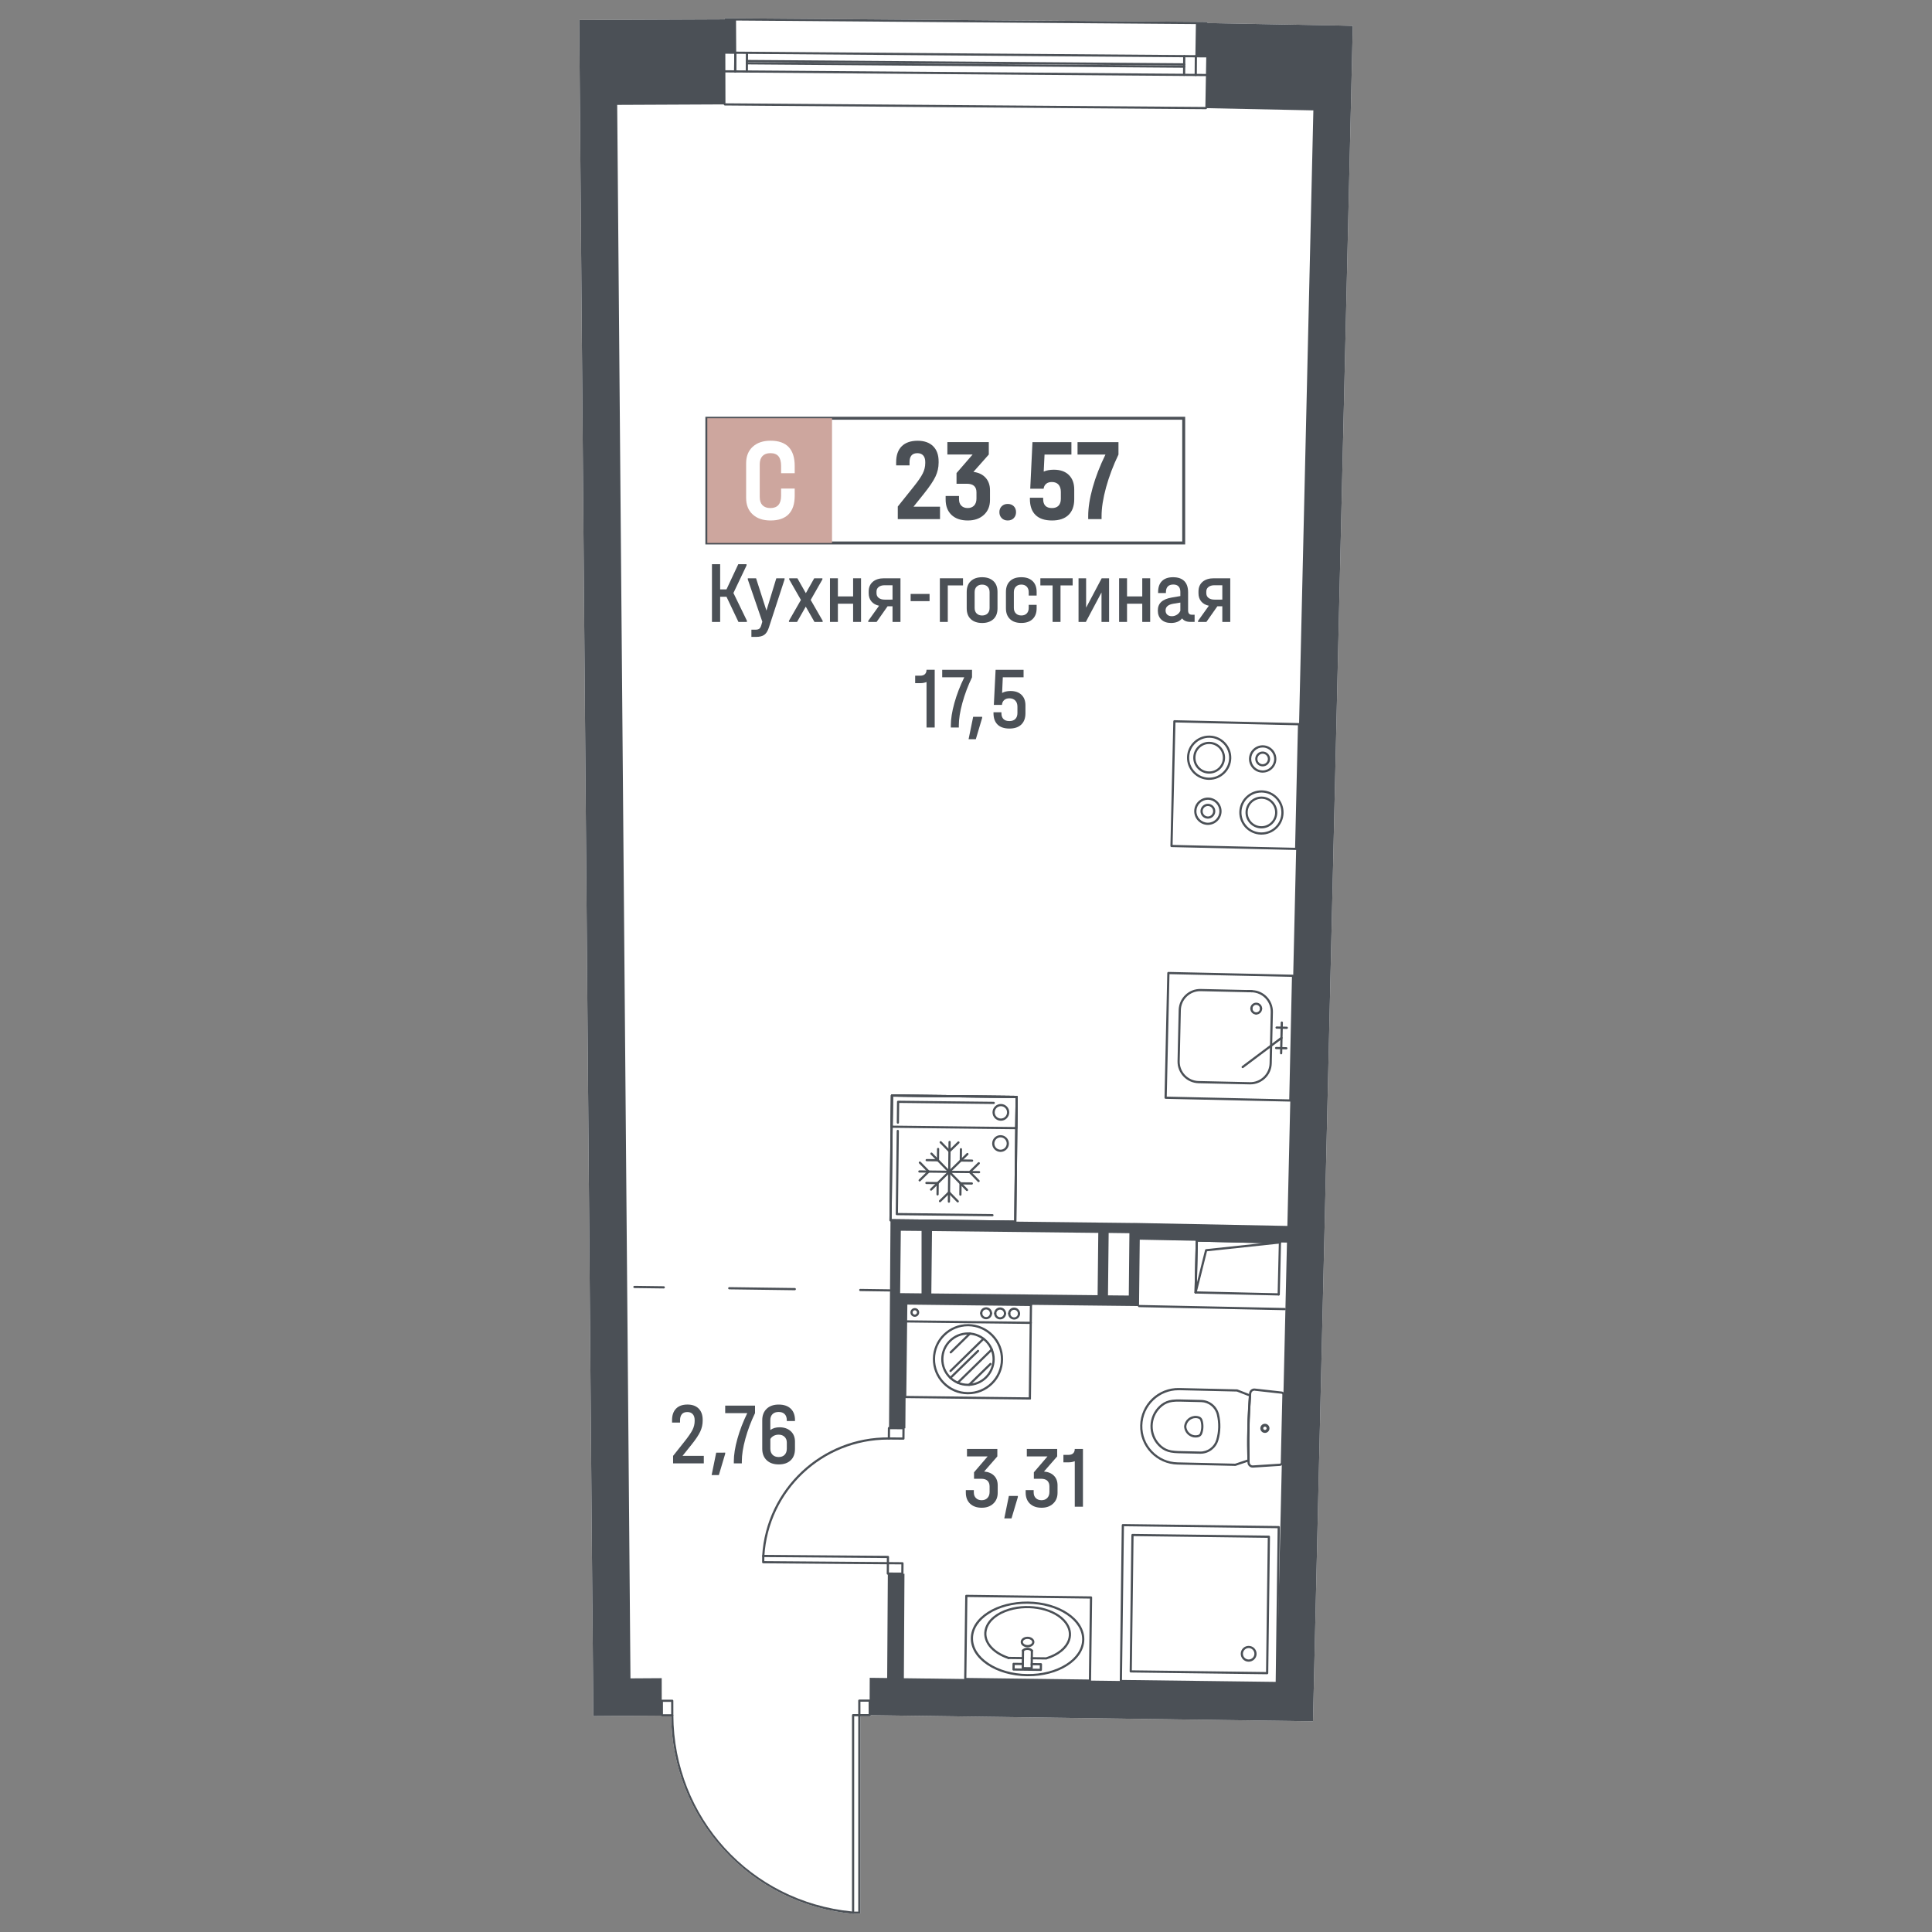 <?xml version="1.0" encoding="utf-8"?>
<!-- Generator: Adobe Illustrator 28.0.0, SVG Export Plug-In . SVG Version: 6.00 Build 0)  -->
<svg version="1.1" id="Балкон" xmlns="http://www.w3.org/2000/svg" xmlns:xlink="http://www.w3.org/1999/xlink" x="0px"
	 y="0px" width="1000px" height="1000px" viewBox="0 0 1000 1000" style="enable-background:new 0 0 1000 1000;"
	 xml:space="preserve">
<rect x="0" y="0" width="1000" height="1000" fill="#808080" stroke="none"/>
<style type="text/css">
	.st0{fill:#FFFFFF;}
	.st1{fill:#4B5056;}
	.st2{fill:#CDA69E;}
	.st3{fill:none;stroke:#4B5056;stroke-width:1.288;stroke-linecap:round;stroke-linejoin:round;stroke-miterlimit:10;}
	.st4{fill:none;}
</style>
<g>
	<path class="st0" d="M625.07,11.94l68.43,1.28l6.7,0.17l-20.6,877.54l-228.86-3.15c0,0.15-0.06,0.28-0.17,0.39
		c-0.11,0.11-0.25,0.17-0.4,0.17h-4.81V990c0,0.31-0.26,0.57-0.57,0.57h-3.23c-0.04,0-0.08,0-0.11-0.01
		c-25.69-2.36-49.43-14.12-66.86-33.15c-17.32-18.89-26.96-43.37-27.19-68.99h-4.82c-0.26,0-0.49-0.18-0.55-0.43l-34.92,0.25
		l-0.48-58.1h-0.03l-6.8-819.8l75.18-0.31v-0.01c0-0.31,0.26-0.57,0.57-0.57l248.95,1.91C624.82,11.37,625.07,11.62,625.07,11.94z"
		/>
	<g>
		<path class="st1" d="M460.46,668.48C460.46,668.48,460.46,668.48,460.46,668.48l-15.19-0.21c-0.31,0-0.57-0.26-0.56-0.58
			s0.24-0.56,0.58-0.56l15.18,0.21c0.31,0,0.57,0.26,0.56,0.58C461.03,668.23,460.78,668.48,460.46,668.48z"/>
		<path class="st1" d="M411.38,667.82C411.37,667.82,411.37,667.82,411.38,667.82l-33.92-0.46c-0.31,0-0.57-0.26-0.56-0.58
			s0.25-0.59,0.58-0.56l33.91,0.46c0.31,0,0.57,0.26,0.56,0.58C411.94,667.57,411.69,667.82,411.38,667.82z"/>
		<path class="st1" d="M343.56,666.9C343.56,666.9,343.55,666.9,343.56,666.9l-15.19-0.2c-0.31,0-0.57-0.26-0.56-0.58
			c0-0.31,0.26-0.56,0.57-0.56c0,0,0,0,0.01,0l15.18,0.2c0.31,0,0.57,0.26,0.56,0.58C344.12,666.65,343.87,666.9,343.56,666.9z"/>
	</g>
	<path class="st1" d="M661.86,670.54c0,0-0.01,0-0.01,0l-43.02-1c-0.31-0.01-0.56-0.27-0.56-0.58c0.01-0.31,0.26-0.56,0.57-0.56
		c0,0,0.01,0,0.01,0l43.02,1c0.31,0.01,0.56,0.27,0.56,0.58C662.42,670.29,662.17,670.54,661.86,670.54z"/>
	<path class="st1" d="M618.84,669.53c0,0-0.01,0-0.01,0c-0.31-0.01-0.56-0.27-0.56-0.58l0.63-26.89c0.01-0.31,0.26-0.56,0.57-0.56
		c0,0,0.01,0,0.01,0c0.31,0.01,0.56,0.27,0.56,0.58l-0.63,26.89C619.4,669.29,619.15,669.53,618.84,669.53z"/>
	<path class="st1" d="M662.49,643.65c0,0-0.01,0-0.01,0l-43.02-1c-0.31-0.01-0.56-0.27-0.56-0.58c0.01-0.31,0.26-0.56,0.57-0.56
		c0,0,0.01,0,0.01,0l43.02,1c0.31,0.01,0.56,0.27,0.56,0.58C663.05,643.4,662.8,643.65,662.49,643.65z"/>
	<path class="st1" d="M661.86,670.54c0,0-0.01,0-0.01,0c-0.31-0.01-0.56-0.27-0.56-0.58l0.63-26.89c0.01-0.31,0.26-0.56,0.57-0.56
		c0,0,0.01,0,0.01,0c0.31,0.01,0.56,0.27,0.56,0.58l-0.63,26.89C662.42,670.29,662.17,670.54,661.86,670.54z"/>
	<path class="st1" d="M618.84,669.53c-0.03,0-0.05,0-0.08,0c-0.29-0.04-0.5-0.29-0.49-0.58l0.63-26.89
		c0.01-0.31,0.26-0.56,0.57-0.56c0,0,0.01,0,0.01,0l43.02,1c0.3,0.01,0.54,0.25,0.55,0.55c0.01,0.3-0.21,0.56-0.51,0.59l-37.8,4.02
		l-5.36,21.44C619.33,669.36,619.1,669.53,618.84,669.53z M620.02,642.66l-0.49,21.2l4.21-16.87c0.06-0.23,0.25-0.4,0.49-0.43
		l29.44-3.13L620.02,642.66z"/>
	<path class="st1" d="M664.98,678.15c0,0-0.01,0-0.01,0l-75.41-1.57c-0.31-0.01-0.56-0.27-0.56-0.58s0.24-0.55,0.58-0.56l75.41,1.57
		c0.31,0.01,0.56,0.27,0.56,0.58C665.54,677.9,665.29,678.15,664.98,678.15z"/>
	<path class="st1" d="M625.07,11.94c0,0.31-0.26,0.56-0.57,0.56l-5.51-0.04l-238.02-1.83l-5.42-0.04c-0.32,0-0.56-0.25-0.57-0.56
		v-0.01c0-0.31,0.26-0.57,0.57-0.57l248.95,1.91C624.82,11.37,625.07,11.62,625.07,11.94z"/>
	<path class="st1" d="M624.29,39.4C624.29,39.4,624.29,39.4,624.29,39.4l-248.95-1.91c-0.31,0-0.57-0.26-0.57-0.57
		c0-0.31,0.26-0.56,0.57-0.56c0,0,0,0,0,0l248.95,1.91c0.31,0,0.57,0.26,0.57,0.57C624.86,39.15,624.61,39.4,624.29,39.4z"/>
	<path class="st1" d="M380.53,37.53C380.53,37.53,380.53,37.53,380.53,37.53c-0.32,0-0.57-0.26-0.57-0.57l0.08-9.68
		c0-0.31,0.26-0.56,0.57-0.56c0,0,0,0,0,0c0.31,0,0.57,0.26,0.56,0.57l-0.08,9.68C381.1,37.28,380.84,37.53,380.53,37.53z"/>
	<path class="st1" d="M618.91,39.36C618.91,39.36,618.91,39.36,618.91,39.36c-0.32,0-0.57-0.26-0.57-0.57l0.07-9.68
		c0-0.31,0.26-0.56,0.57-0.56c0,0,0,0,0,0c0.31,0,0.57,0.26,0.57,0.57l-0.07,9.68C619.48,39.1,619.23,39.36,618.91,39.36z"/>
	<path class="st1" d="M624.37,29.72C624.37,29.72,624.36,29.72,624.37,29.72l-248.95-1.91c-0.31,0-0.57-0.26-0.57-0.57
		c0-0.31,0.26-0.56,0.57-0.56c0,0,0,0,0,0l248.95,1.91c0.31,0,0.57,0.26,0.57,0.57C624.93,29.46,624.68,29.72,624.37,29.72z"/>
	<path class="st1" d="M612.92,35.07C612.92,35.07,612.92,35.07,612.92,35.07l-226.34-1.74c-0.31,0-0.57-0.26-0.57-0.57
		c0-0.31,0.26-0.56,0.57-0.56c0,0,0,0,0,0l226.33,1.74c0.31,0,0.57,0.26,0.57,0.57C613.49,34.82,613.23,35.07,612.92,35.07z"/>
	<path class="st1" d="M612.89,39.31C612.89,39.31,612.89,39.31,612.89,39.31c-0.32,0-0.57-0.26-0.57-0.57l0.08-9.68
		c0-0.31,0.26-0.56,0.57-0.56c0,0,0,0,0,0c0.31,0,0.57,0.26,0.56,0.57l-0.08,9.68C613.46,39.06,613.2,39.31,612.89,39.31z"/>
	<path class="st1" d="M380.53,37.53C380.53,37.53,380.53,37.53,380.53,37.53c-0.32,0-0.57-0.26-0.57-0.57l0.08-9.68
		c0-0.31,0.26-0.56,0.57-0.56c0,0,0,0,0,0c0.31,0,0.57,0.26,0.56,0.57l-0.08,9.68C381.1,37.28,380.84,37.53,380.53,37.53z"/>
	<path class="st1" d="M386.56,37.57C386.55,37.57,386.55,37.57,386.56,37.57c-0.32,0-0.57-0.26-0.57-0.57l0.07-9.68
		c0-0.31,0.26-0.56,0.57-0.56c0,0,0,0,0,0c0.31,0,0.57,0.26,0.57,0.57l-0.07,9.68C387.12,37.32,386.87,37.57,386.56,37.57z"/>
	<path class="st1" d="M624.16,56.51C624.16,56.51,624.16,56.51,624.16,56.51L375.21,54.6c-0.31,0-0.57-0.26-0.57-0.57
		c0-0.31,0.26-0.56,0.57-0.56c0,0,0,0,0,0l248.95,1.91c0.31,0,0.57,0.26,0.57,0.57C624.73,56.26,624.47,56.51,624.16,56.51z"/>
	<path class="st1" d="M612.93,33.88C612.93,33.88,612.93,33.88,612.93,33.88l-226.34-1.74c-0.31,0-0.57-0.26-0.57-0.57
		c0-0.31,0.26-0.56,0.57-0.56c0,0,0,0,0,0l226.33,1.74c0.31,0,0.57,0.26,0.57,0.57C613.5,33.63,613.24,33.88,612.93,33.88z"/>
	<path class="st1" d="M467.52,808.76c-0.11-0.11-0.25-0.17-0.4-0.17l-6.97-0.06h-0.57c-0.31,0-0.57,0.25-0.57,0.57v0.57l-0.04,4.8
		c0,0.32,0.25,0.58,0.56,0.58h0.01l7.52,0.06c0.01,0,0.01,0,0.01,0c0.15,0,0.29-0.06,0.4-0.17c0.1-0.09,0.16-0.22,0.17-0.36v-0.04
		l0.04-5.38C467.68,809.01,467.62,808.87,467.52,808.76z M466.54,809.72l-0.04,4.24l-6.39-0.04l0.03-4.25L466.54,809.72z"/>
	<path class="st1" d="M468.06,738.83c-0.1-0.11-0.25-0.17-0.4-0.17l-7.5-0.06h-0.03c-0.14-0.03-0.29,0.06-0.4,0.17
		c-0.11,0.1-0.17,0.25-0.17,0.4l-0.04,4.81v0.57c-0.01,0.15,0.05,0.29,0.16,0.4c0.11,0.11,0.24,0.17,0.39,0.17c0.01,0,0.01,0,0.01,0
		l7.53,0.06c0,0,0,0,0.01,0c0.31,0,0.56-0.25,0.56-0.57l0.05-5.32v-0.05C468.23,739.08,468.17,738.94,468.06,738.83z M467.05,744.04
		l-6.39-0.05l0.03-4.24l6.39,0.04L467.05,744.04z"/>
	<path class="st1" d="M395.07,805.94c-0.01,0-0.02,0-0.04,0c-0.31-0.02-0.55-0.29-0.53-0.6c2.07-34.64,30.9-61.62,65.58-61.35
		c0.31,0,0.57,0.26,0.57,0.57c0,0.31-0.26,0.57-0.57,0.57c0,0,0,0,0,0c-0.15,0-0.3,0-0.45,0c-33.9,0-61.96,26.39-63.99,60.28
		C395.62,805.7,395.37,805.94,395.07,805.94z"/>
	<path class="st1" d="M460.01,805.47c-0.11-0.1-0.25-0.17-0.4-0.17l-63.94-0.5h-0.6c-0.16-0.01-0.3,0.06-0.4,0.16
		c-0.08,0.08-0.14,0.18-0.16,0.29c-0.01,0.04-0.01,0.07-0.01,0.11v0.01l-0.03,3.22c0,0.31,0.25,0.57,0.57,0.57l63.97,0.51h0.56
		c0.01,0,0.01,0,0.01,0c0.31,0,0.57-0.25,0.57-0.56v-0.58l0.02-2.65C460.17,805.73,460.12,805.58,460.01,805.47z M395.61,808.03
		l0.02-2.09l63.4,0.5l-0.02,2.09L395.61,808.03z"/>
	<path class="st1" d="M450.73,880.24c0-0.16-0.06-0.3-0.17-0.41c-0.1-0.1-0.25-0.16-0.4-0.16h-5.38c-0.31,0-0.57,0.26-0.57,0.57
		l0.01,6.96v0.57c0,0.31,0.25,0.57,0.57,0.57h5.38c0.15,0,0.29-0.06,0.4-0.17c0.11-0.11,0.17-0.24,0.17-0.39v-0.01L450.73,880.24z
		 M445.36,887.2l-0.01-6.39h4.24l0.01,6.39H445.36z"/>
	<path class="st1" d="M348.52,880.32c0-0.15-0.06-0.3-0.16-0.41c-0.11-0.1-0.26-0.16-0.41-0.16h-5.38c-0.02,0-0.04,0-0.06,0.01
		c-0.28,0.03-0.5,0.27-0.5,0.56v7.53c0,0.05,0.01,0.09,0.02,0.14c0.06,0.25,0.29,0.43,0.55,0.43h5.38c0.15,0,0.3-0.06,0.4-0.17
		c0.11-0.11,0.17-0.25,0.17-0.4L348.52,880.32z M343.14,880.89h4.24l0.01,6.39h-4.24L343.14,880.89z"/>
	<path class="st1" d="M442.13,990.05c-0.03,0.3-0.28,0.52-0.57,0.52c-0.04,0-0.08,0-0.11-0.01c-25.69-2.36-49.43-14.12-66.86-33.15
		c-17.32-18.89-26.96-43.37-27.19-68.99c-0.01-0.19-0.01-0.37-0.01-0.56c0-0.32,0.25-0.57,0.57-0.57c0.31,0,0.57,0.25,0.57,0.56
		c0.2,52.88,39.9,96.42,92.46,101.52c0.21,0.02,0.41,0.04,0.62,0.06C441.93,989.46,442.16,989.74,442.13,990.05z"/>
	<path class="st1" d="M445.19,887.37c-0.11-0.11-0.25-0.17-0.4-0.17h-3.23c-0.31,0-0.57,0.26-0.57,0.57V990
		c0,0.15,0.06,0.3,0.17,0.4c0.08,0.08,0.18,0.14,0.29,0.16c0.03,0.01,0.07,0.01,0.11,0.01h3.23c0.31,0,0.57-0.26,0.57-0.57V887.77
		C445.36,887.62,445.3,887.47,445.19,887.37z M444.22,989.43h-2.09V888.34h2.09V989.43z"/>
	<path class="st1" d="M525.49,632.89C525.49,632.89,525.48,632.89,525.49,632.89l-64.56-0.74c-0.31,0-0.57-0.26-0.56-0.58
		l0.74-64.55c0-0.15,0.06-0.29,0.17-0.4c0.11-0.1,0.25-0.16,0.4-0.16c0,0,0,0,0.01,0l64.55,0.74c0.31,0,0.57,0.26,0.56,0.58
		l-0.74,64.55c0,0.15-0.06,0.29-0.17,0.4C525.78,632.84,525.64,632.89,525.49,632.89z M461.51,631.03l63.42,0.72l0.72-63.42
		l-63.42-0.72L461.51,631.03z"/>
	<path class="st1" d="M670.9,439.95c0,0-0.01,0-0.01,0l-64.53-1.5c-0.15,0-0.29-0.07-0.4-0.18c-0.1-0.11-0.16-0.26-0.16-0.41
		l1.5-64.53c0.01-0.31,0.22-0.55,0.58-0.56l64.53,1.5c0.15,0,0.29,0.07,0.4,0.18c0.1,0.11,0.16,0.26,0.16,0.41l-1.5,64.53
		C671.46,439.71,671.2,439.95,670.9,439.95z M606.94,437.33l63.4,1.48l1.48-63.4l-63.4-1.48L606.94,437.33z"/>
	<path class="st1" d="M625.86,403.65c-0.09,0-0.18,0-0.27,0c-3.06-0.07-5.91-1.33-8.02-3.54c-2.11-2.21-3.24-5.12-3.17-8.18l0,0
		c0.15-6.23,5.26-11.19,11.45-11.19c0.09,0,0.18,0,0.27,0c6.32,0.15,11.34,5.41,11.19,11.72
		C637.16,398.69,632.05,403.65,625.86,403.65z M615.53,391.95c-0.06,2.76,0.95,5.37,2.85,7.37s4.47,3.13,7.23,3.19
		c5.67,0.14,10.42-4.39,10.56-10.08c0.13-5.69-4.39-10.43-10.08-10.56C620.44,381.74,615.67,386.26,615.53,391.95L615.53,391.95z"/>
	<path class="st1" d="M625.86,400.42c-0.07,0-0.13,0-0.2,0c-2.2-0.05-4.24-0.96-5.76-2.55c-1.52-1.59-2.33-3.68-2.27-5.88l0,0
		c0.05-2.2,0.96-4.24,2.54-5.76c1.59-1.52,3.64-2.33,5.88-2.27c4.54,0.11,8.14,3.88,8.04,8.42c-0.05,2.2-0.96,4.25-2.55,5.76
		C629.99,399.62,627.98,400.42,625.86,400.42z M625.85,385.1c-1.83,0-3.56,0.69-4.89,1.96c-1.37,1.31-2.15,3.07-2.19,4.97l0,0
		c-0.09,3.91,3.02,7.17,6.93,7.26c1.88,0.05,3.69-0.65,5.06-1.96c1.37-1.31,2.15-3.07,2.19-4.97c0.09-3.91-3.02-7.17-6.93-7.26
		C625.96,385.1,625.9,385.1,625.85,385.1z M618.19,392.01L618.19,392.01L618.19,392.01z"/>
	<path class="st1" d="M652.92,432c-0.09,0-0.18,0-0.27,0c-6.32-0.15-11.34-5.41-11.19-11.72c0.07-3.06,1.33-5.91,3.54-8.02
		c2.21-2.11,5.08-3.24,8.18-3.17c3.06,0.07,5.91,1.33,8.02,3.54s3.24,5.12,3.17,8.18s-1.33,5.91-3.54,8.02
		C658.67,430.88,655.88,432,652.92,432z M652.9,410.22c-2.67,0-5.19,1.01-7.12,2.85c-1.99,1.9-3.13,4.47-3.19,7.23
		c-0.13,5.69,4.39,10.43,10.08,10.56c2.74,0.05,5.37-0.95,7.37-2.85c1.99-1.9,3.13-4.47,3.19-7.23c0.06-2.76-0.95-5.37-2.85-7.37
		s-4.47-3.13-7.23-3.19C653.07,410.22,652.98,410.22,652.9,410.22z"/>
	<path class="st1" d="M652.91,428.77c-0.07,0-0.13,0-0.2,0c-2.2-0.05-4.25-0.96-5.76-2.55c-1.52-1.59-2.33-3.68-2.28-5.88
		c0.11-4.54,3.92-8.13,8.42-8.04c2.2,0.05,4.24,0.96,5.76,2.55c1.52,1.59,2.33,3.68,2.27,5.88c-0.05,2.2-0.96,4.25-2.55,5.76
		C657.05,427.97,655.04,428.77,652.91,428.77z M652.9,413.45c-1.83,0-3.56,0.69-4.89,1.96c-1.37,1.31-2.15,3.07-2.19,4.97
		s0.65,3.69,1.96,5.06c1.31,1.37,3.07,2.15,4.97,2.19c1.88,0.05,3.69-0.65,5.06-1.96c1.37-1.31,2.15-3.07,2.19-4.97
		c0.09-3.91-3.02-7.17-6.93-7.26C653.02,413.45,652.96,413.45,652.9,413.45z"/>
	<path class="st1" d="M653.56,399.91c-0.06,0-0.11,0-0.17,0c-1.89-0.04-3.65-0.82-4.95-2.19s-2-3.16-1.96-5.05
		c0.04-1.89,0.82-3.65,2.19-4.95c1.37-1.3,3.14-1.99,5.05-1.96c3.9,0.09,7,3.34,6.91,7.24
		C660.54,396.85,657.38,399.91,653.56,399.91z M653.55,386.9c-1.53,0-2.98,0.58-4.09,1.64c-1.15,1.09-1.8,2.57-1.83,4.16l0,0
		c-0.04,1.58,0.54,3.09,1.64,4.24s2.57,1.8,4.16,1.84c0.05,0,0.09,0,0.14,0c3.21,0,5.86-2.57,5.93-5.8c0.08-3.27-2.52-6-5.8-6.07
		C653.64,386.9,653.6,386.9,653.55,386.9z M647.05,392.69L647.05,392.69L647.05,392.69z"/>
	<path class="st1" d="M653.56,396.68c-0.03,0-0.06,0-0.09,0c-2.12-0.05-3.8-1.81-3.76-3.94l0.57,0.01l-0.57-0.01
		c0.02-1.03,0.45-1.98,1.19-2.69c0.74-0.71,1.67-1.09,2.75-1.06c1.03,0.02,1.98,0.45,2.69,1.19c0.71,0.74,1.09,1.72,1.06,2.75
		c-0.02,1.03-0.45,1.98-1.19,2.69C655.49,396.31,654.55,396.68,653.56,396.68z M653.55,390.13c-0.7,0-1.36,0.26-1.87,0.75
		c-0.52,0.5-0.82,1.17-0.84,1.9c-0.04,1.49,1.15,2.74,2.64,2.77c0.71,0.01,1.41-0.25,1.93-0.75c0.52-0.5,0.82-1.17,0.84-1.9
		c0.02-0.72-0.25-1.41-0.75-1.93c-0.5-0.52-1.17-0.82-1.9-0.84C653.59,390.13,653.57,390.13,653.55,390.13z"/>
	<path class="st1" d="M625.21,426.97c-0.06,0-0.11,0-0.17,0c-3.9-0.09-7-3.34-6.91-7.24l0,0c0.09-3.9,3.31-6.98,7.24-6.91
		c1.89,0.04,3.65,0.82,4.95,2.19c1.3,1.37,2,3.16,1.96,5.05C632.19,423.9,629.03,426.97,625.21,426.97z M619.27,419.76
		L619.27,419.76c-0.08,3.27,2.52,6,5.8,6.07c0.05,0,0.09,0,0.14,0c3.21,0,5.86-2.57,5.93-5.8c0.04-1.58-0.54-3.09-1.64-4.24
		c-1.09-1.15-2.57-1.8-4.16-1.84c-0.05,0-0.09,0-0.14,0C622,413.96,619.35,416.53,619.27,419.76z"/>
	<path class="st1" d="M625.21,423.74c-0.03,0-0.06,0-0.09,0c-2.12-0.05-3.8-1.81-3.76-3.94c0,0,0,0,0,0
		c0.05-2.09,1.77-3.76,3.84-3.76c0.03,0,0.06,0,0.09,0c1.03,0.02,1.98,0.45,2.69,1.19c0.71,0.74,1.09,1.72,1.06,2.75
		c-0.02,1.03-0.45,1.98-1.19,2.69C627.14,423.36,626.2,423.74,625.21,423.74z M622.5,419.83c-0.03,1.49,1.15,2.73,2.64,2.77
		c0.72,0.03,1.41-0.25,1.93-0.75c0.52-0.5,0.82-1.17,0.84-1.9s-0.25-1.41-0.75-1.93c-0.5-0.52-1.17-0.82-1.9-0.84
		c-0.02,0-0.04,0-0.06,0C623.74,417.19,622.53,418.36,622.5,419.83L622.5,419.83z"/>
	<path class="st1" d="M650.17,525.12c0,0-0.01,0-0.01,0c-0.82-0.02-1.58-0.35-2.15-0.95s-0.87-1.37-0.85-2.19
		c0.01-0.31,0.26-0.56,0.57-0.56c0,0,0.01,0,0.01,0c0.31,0.01,0.56,0.27,0.56,0.58c-0.01,0.52,0.18,1.01,0.54,1.38
		s0.84,0.59,1.36,0.6c0.31,0.01,0.56,0.27,0.56,0.58C650.73,524.87,650.47,525.12,650.17,525.12z"/>
	<path class="st1" d="M652.72,522.67c0,0-0.01,0-0.01,0c-0.31-0.01-0.56-0.27-0.56-0.58c0.02-1.07-0.83-1.95-1.89-1.98
		c-0.01,0-0.03,0-0.04,0c-1.05,0-1.91,0.84-1.93,1.89c-0.01,0.31-0.3,0.55-0.58,0.56c-0.31-0.01-0.56-0.27-0.56-0.58
		c0.04-1.67,1.41-3.01,3.07-3.01c0.02,0,0.04,0,0.07,0c1.69,0.04,3.04,1.45,3,3.14C653.29,522.43,653.03,522.67,652.72,522.67z"/>
	<path class="st1" d="M650.22,525.12c-0.02,0-0.04,0-0.07,0c-0.31-0.01-0.56-0.27-0.56-0.58c0.01-0.31,0.26-0.56,0.57-0.56
		c0.02,0,0.04,0,0.06,0c1.05,0,1.91-0.84,1.93-1.89c0.01-0.31,0.28-0.55,0.58-0.56c0.31,0.01,0.56,0.27,0.56,0.58
		C653.26,523.79,651.88,525.12,650.22,525.12z"/>
	<path class="st1" d="M647.93,513.62c0,0-0.01,0-0.01,0l-2.14-0.05c-0.31-0.01-0.56-0.27-0.56-0.58c0.01-0.31,0.26-0.56,0.57-0.56
		c0,0,0.01,0,0.01,0l2.14,0.05c0.31,0.01,0.56,0.27,0.56,0.58C648.49,513.37,648.24,513.62,647.93,513.62z"/>
	<path class="st1" d="M647.12,561.27c-0.08,0-0.17,0-0.25,0l-26.47-0.59c-6.15-0.14-11.05-5.25-10.91-11.41l0.59-26.47
		c0.07-2.98,1.29-5.76,3.44-7.82c2.15-2.06,4.98-3.16,7.96-3.09l26.47,0.59c6.15,0.14,11.05,5.25,10.91,11.41l-0.59,26.47
		c-0.07,2.98-1.29,5.76-3.44,7.82C652.73,560.17,650,561.27,647.12,561.27z M621.22,513.03c-2.59,0-5.04,0.98-6.92,2.78
		c-1.93,1.85-3.03,4.34-3.09,7.02l0,0l-0.59,26.47c-0.12,5.53,4.27,10.12,9.8,10.24l26.47,0.59c2.67,0.06,5.21-0.93,7.15-2.78
		c1.93-1.85,3.03-4.34,3.09-7.02l0.59-26.47c0.12-5.53-4.27-10.12-9.8-10.24l-26.47-0.59C621.37,513.03,621.29,513.03,621.22,513.03
		z M610.63,522.81L610.63,522.81L610.63,522.81z"/>
	<path class="st1" d="M663.11,545.73c0,0-0.01,0-0.01,0c-0.31-0.01-0.56-0.27-0.56-0.58l0.35-15.88c0.01-0.31,0.25-0.58,0.58-0.56
		c0.31,0.01,0.56,0.27,0.56,0.58l-0.35,15.88C663.67,545.49,663.42,545.73,663.11,545.73z"/>
	<path class="st1" d="M665.81,543.15c0,0-0.01,0-0.01,0l-5.29-0.12c-0.31-0.01-0.56-0.27-0.56-0.58c0.01-0.31,0.3-0.56,0.58-0.56
		l5.29,0.12c0.31,0.01,0.56,0.27,0.56,0.58C666.38,542.9,666.12,543.15,665.81,543.15z"/>
	<path class="st1" d="M666.05,532.56c0,0-0.01,0-0.01,0l-5.29-0.12c-0.31-0.01-0.56-0.27-0.56-0.58c0.01-0.31,0.3-0.55,0.58-0.56
		l5.29,0.12c0.31,0.01,0.56,0.27,0.56,0.58C666.61,532.31,666.36,532.56,666.05,532.56z"/>
	<path class="st1" d="M643.21,552.87c-0.17,0-0.34-0.08-0.46-0.23c-0.19-0.25-0.14-0.61,0.11-0.8l20.08-15.08
		c0.25-0.19,0.61-0.14,0.8,0.11c0.19,0.25,0.14,0.61-0.11,0.8l-20.08,15.08C643.45,552.83,643.33,552.87,643.21,552.87z"/>
	<path class="st1" d="M667.86,570.18c0,0-0.01,0-0.01,0l-64.54-1.43c-0.31-0.01-0.56-0.27-0.56-0.58l1.43-64.54
		c0-0.15,0.07-0.29,0.18-0.4c0.11-0.1,0.25-0.16,0.41-0.16l64.54,1.43c0.31,0.01,0.56,0.27,0.56,0.58l-1.43,64.54
		c0,0.15-0.07,0.29-0.18,0.4C668.15,570.12,668.01,570.18,667.86,570.18z M603.91,567.62l63.4,1.41l1.41-63.4l-63.4-1.41
		L603.91,567.62z"/>
	<path class="st1" d="M654.72,741.31c-0.02,0-0.03,0-0.05,0c-1.11-0.03-1.99-0.95-1.96-2.06c0.01-0.54,0.23-1.04,0.62-1.41
		c0.39-0.37,0.91-0.55,1.44-0.56c0.54,0.01,1.04,0.23,1.41,0.62c0.37,0.39,0.57,0.9,0.56,1.44c-0.01,0.54-0.23,1.04-0.62,1.41
		C655.73,741.11,655.24,741.31,654.72,741.31z M654.72,738.42c-0.23,0-0.44,0.08-0.6,0.24c-0.17,0.16-0.26,0.38-0.27,0.61
		c-0.01,0.23,0.08,0.45,0.24,0.62s0.38,0.27,0.61,0.27c0.24,0,0.45-0.08,0.62-0.24c0.17-0.16,0.27-0.38,0.27-0.61
		c0.01-0.23-0.08-0.46-0.24-0.62c-0.16-0.17-0.38-0.26-0.61-0.27C654.73,738.42,654.73,738.42,654.72,738.42z"/>
	<path class="st1" d="M654.72,741.67c-0.02,0-0.04,0-0.06,0c-1.3-0.03-2.34-1.12-2.31-2.42c0.01-0.63,0.28-1.22,0.73-1.66
		s1.07-0.65,1.69-0.65c1.3,0.03,2.34,1.12,2.31,2.42v0C657.06,740.64,656,741.67,654.72,741.67z M654.72,738.07
		c-0.32,0-0.62,0.12-0.85,0.34c-0.24,0.23-0.37,0.53-0.38,0.86c-0.02,0.68,0.52,1.24,1.2,1.26c0.33-0.01,0.64-0.11,0.88-0.34
		c0.24-0.23,0.37-0.53,0.38-0.86c0.02-0.68-0.52-1.24-1.2-1.26C654.74,738.07,654.73,738.07,654.72,738.07z M656.52,739.34
		L656.52,739.34L656.52,739.34z"/>
	<path class="st1" d="M648.38,759.63c-0.66,0-1.28-0.24-1.78-0.67c-0.54-0.48-0.87-1.14-0.91-1.86c-0.39-12-0.11-24.05,0.83-35.92
		c0.12-1.49,1.43-2.61,2.91-2.48c0.01,0,0.08,0.01,0.08,0.01l13.92,1.54c0.85,0.09,1.48,0.81,1.46,1.67l-0.82,35.22
		c-0.02,0.85-0.68,1.54-1.53,1.6l-13.97,0.89C648.5,759.63,648.44,759.63,648.38,759.63z M649.21,719.82c-0.8,0-1.49,0.62-1.56,1.44
		c-0.94,11.83-1.22,23.84-0.83,35.71c0.03,0.47,0.22,0.85,0.53,1.13c0.31,0.28,0.72,0.42,1.13,0.39l13.97-0.89
		c0.26-0.02,0.46-0.23,0.47-0.49l0.82-35.22c0.01-0.26-0.18-0.48-0.44-0.51l-13.91-1.54c0,0-0.01,0-0.01,0l0.07-0.56l-0.12,0.56
		C649.29,719.82,649.25,719.82,649.21,719.82z"/>
	<path class="st1" d="M618.82,744.05c-2.58,0-4.96-1.71-5.7-4.32c-0.13-0.45-0.2-0.91-0.22-1.38c0.27-3.32,3.13-5.73,6.39-5.47
		c0.46,0.04,0.92,0.13,1.37,0.28c0.82,0.27,1.47,0.93,1.73,1.76c0.74,2.35,0.68,4.92-0.17,7.23c-0.3,0.82-0.98,1.44-1.81,1.68
		C619.89,743.98,619.35,744.05,618.82,744.05z M618.8,734.01c-2.46,0-4.55,1.89-4.76,4.38c0.02,0.31,0.07,0.68,0.18,1.04
		c0.71,2.53,3.34,4.02,5.89,3.31c0.48-0.14,0.88-0.5,1.05-0.97c0.76-2.08,0.81-4.39,0.15-6.5c-0.15-0.48-0.53-0.86-1-1.02
		c0,0,0,0,0,0c-0.36-0.12-0.73-0.19-1.1-0.23C619.07,734.01,618.94,734.01,618.8,734.01z"/>
	<path class="st1" d="M621.36,752.45c-0.08,0-0.15,0-0.23,0l-11.32-0.26c-1.25-0.03-2.52-0.15-3.75-0.36l0,0
		c-2.05-0.35-3.96-1.24-5.54-2.6c-2.93-2.51-4.71-6.02-5-9.87s0.93-7.59,3.44-10.52c0.63-0.73,1.33-1.4,2.08-1.99
		c1.64-1.28,3.59-2.08,5.66-2.33c1.24-0.15,2.51-0.21,3.76-0.18l11.32,0.26c4.36,0.1,8.13,3.14,9.16,7.38
		c1.08,4.45,0.97,9.13-0.31,13.53C629.42,749.62,625.63,752.45,621.36,752.45z M606.26,750.71c1.18,0.2,2.38,0.31,3.58,0.34
		l11.32,0.26c3.84,0.1,7.29-2.43,8.37-6.12c1.23-4.21,1.33-8.68,0.3-12.94c-0.91-3.74-4.23-6.42-8.08-6.51l-11.32-0.26
		c-1.19-0.03-2.41,0.03-3.59,0.17c-1.86,0.22-3.62,0.95-5.09,2.1c-0.7,0.54-1.34,1.16-1.92,1.83c-4.78,5.58-4.14,14.01,1.44,18.79
		C602.69,749.59,604.41,750.39,606.26,750.71L606.26,750.71z"/>
	<path class="st1" d="M639.42,758.75c0,0-0.01,0-0.01,0l-29.92-0.7c-5.29-0.12-10.21-2.3-13.87-6.13c-3.65-3.83-5.6-8.85-5.47-14.14
		c0.25-10.92,9.33-19.64,20.26-19.34l29.92,0.7c0.06,0,0.13,0.01,0.19,0.04c2.24,0.84,4.49,1.72,6.7,2.61
		c0.22,0.09,0.36,0.3,0.36,0.53v0l-0.46,7.1l-0.27,5.63l-0.19,10.42l0.13,10.41c0,0.25-0.15,0.47-0.38,0.55
		c-2.25,0.79-4.54,1.56-6.81,2.29C639.54,758.74,639.48,758.75,639.42,758.75z M609.93,719.58c-4.82,0-9.38,1.82-12.88,5.17
		c-3.61,3.44-5.66,8.08-5.77,13.07c-0.12,4.99,1.72,9.72,5.16,13.32c3.44,3.61,8.08,5.66,13.07,5.77l29.82,0.69
		c2.1-0.68,4.22-1.39,6.31-2.12l-0.12-7.55l0-2.48l0.19-10.46l0.7-12.32c-2.05-0.82-4.13-1.63-6.2-2.41l-29.82-0.7
		C610.23,719.58,610.08,719.58,609.93,719.58z"/>
	<path class="st1" d="M534.1,854.97c-0.16,0-0.33-0.07-0.44-0.21c-0.61-0.74-2.01-0.98-3.06-0.53c-0.28,0.12-0.52,0.29-0.69,0.48
		c-0.21,0.24-0.57,0.26-0.8,0.05c-0.24-0.21-0.26-0.57-0.05-0.8c0.28-0.32,0.66-0.59,1.09-0.78c1.52-0.66,3.45-0.28,4.38,0.84
		c0.2,0.24,0.17,0.6-0.07,0.8C534.36,854.93,534.23,854.97,534.1,854.97z"/>
	<path class="st1" d="M531.88,852.62c-0.02,0-0.04,0-0.06,0c-0.91-0.01-1.78-0.29-2.43-0.77c-0.71-0.53-1.09-1.24-1.08-2
		c0.01-0.76,0.41-1.46,1.13-1.97c0.67-0.47,1.57-0.7,2.45-0.71h0c0.91,0.01,1.78,0.29,2.43,0.77c0.71,0.53,1.09,1.24,1.08,2
		c-0.01,0.76-0.41,1.46-1.13,1.97C533.62,852.37,532.78,852.62,531.88,852.62z M531.83,848.31c-0.66,0-1.27,0.18-1.73,0.5
		c-0.41,0.29-0.64,0.67-0.65,1.05s0.22,0.77,0.62,1.07c0.46,0.34,1.09,0.54,1.77,0.55c0.01,0,0.03,0,0.05,0
		c0.66,0,1.27-0.18,1.73-0.5c0.41-0.29,0.64-0.67,0.65-1.05s-0.22-0.77-0.62-1.07c-0.46-0.34-1.09-0.54-1.76-0.55l0,0
		C531.86,848.31,531.85,848.31,531.83,848.31z"/>
	<path class="st1" d="M532.21,867.61c-0.2,0-0.39,0-0.59,0c-7.81-0.1-15.13-2.18-20.62-5.85c-5.56-3.72-8.59-8.64-8.52-13.85
		c0.07-5.21,3.22-10.05,8.87-13.63c5.58-3.53,12.97-5.39,20.76-5.32c7.81,0.1,15.13,2.18,20.62,5.85c5.56,3.72,8.59,8.64,8.52,13.85
		c-0.07,5.21-3.22,10.05-8.87,13.63C546.95,865.72,539.8,867.61,532.21,867.61z M531.53,830.09c-7.38,0-14.3,1.82-19.56,5.15
		c-5.32,3.37-8.28,7.87-8.34,12.68c-0.06,4.81,2.79,9.39,8.02,12.89c5.31,3.55,12.41,5.56,20,5.66c7.57,0.12,14.74-1.73,20.13-5.14
		c5.32-3.37,8.28-7.87,8.34-12.68c0.06-4.81-2.79-9.39-8.02-12.89c-5.31-3.55-12.41-5.56-20-5.66l0,0
		C531.92,830.09,531.72,830.09,531.53,830.09z"/>
	<path class="st1" d="M541.5,858.95C541.5,858.95,541.5,858.95,541.5,858.95l-7.46-0.09c-0.31,0-0.57-0.26-0.56-0.58
		c0-0.31,0.26-0.56,0.57-0.56c0,0,0,0,0.01,0l7.36,0.09c5.93-1.82,10.08-5.19,11.4-9.25c0.92-2.85,0.34-5.75-1.68-8.41
		c-5.16-6.78-18.01-9.68-28.67-6.45c-5.97,1.81-10.16,5.19-11.48,9.28c-0.92,2.85-0.34,5.75,1.68,8.41c2.01,2.64,5.38,4.84,9.5,6.21
		c0.3,0.1,0.46,0.42,0.36,0.72c-0.1,0.3-0.42,0.46-0.72,0.36c-4.33-1.43-7.9-3.78-10.05-6.6c-2.22-2.92-2.88-6.28-1.86-9.45
		c1.44-4.45,5.9-8.1,12.24-10.02c11.07-3.35,24.48-0.28,29.9,6.85c2.22,2.92,2.88,6.28,1.86,9.45c-1.44,4.45-5.9,8.1-12.24,10.02
		C541.61,858.95,541.56,858.95,541.5,858.95z"/>
	<path class="st1" d="M529.44,858.8C529.44,858.8,529.44,858.8,529.44,858.8l-7.46-0.09c-0.31,0-0.57-0.26-0.56-0.58
		c0-0.31,0.26-0.56,0.57-0.56c0,0,0,0,0.01,0l7.45,0.09c0.31,0,0.57,0.26,0.56,0.58C530.01,858.55,529.75,858.8,529.44,858.8z"/>
	<path class="st1" d="M538.73,864.87C538.73,864.87,538.73,864.87,538.73,864.87l-14.13-0.18c-0.15,0-0.3-0.06-0.4-0.17
		c-0.11-0.11-0.16-0.25-0.16-0.4l0.04-2.91c0-0.31,0.26-0.58,0.58-0.56l4.76,0.06c0.31,0,0.57,0.26,0.56,0.58
		c0,0.31-0.26,0.56-0.57,0.56c0,0,0,0-0.01,0l-4.19-0.05l-0.02,1.77l12.99,0.17l0.02-1.77l-4.19-0.05c-0.31,0-0.57-0.26-0.56-0.58
		c0-0.31,0.26-0.56,0.57-0.56c0,0,0,0,0.01,0l4.76,0.06c0.31,0,0.57,0.26,0.56,0.58l-0.04,2.91
		C539.3,864.62,539.05,864.87,538.73,864.87z"/>
	<path class="st1" d="M533.99,864.06C533.98,864.06,533.98,864.06,533.99,864.06l-4.62-0.06c-0.15,0-0.3-0.06-0.4-0.17
		c-0.11-0.11-0.16-0.25-0.16-0.4l0.12-9.08c0-0.31,0.28-0.61,0.58-0.56c0.31,0,0.57,0.26,0.56,0.58l-0.11,8.51l3.47,0.04l0.11-8.51
		c0-0.31,0.26-0.56,0.57-0.56c0,0,0,0,0.01,0c0.31,0,0.57,0.26,0.56,0.58l-0.12,9.08C534.55,863.81,534.3,864.06,533.99,864.06z"/>
	<path class="st1" d="M564.16,870.45C564.16,870.45,564.15,870.45,564.16,870.45l-64.55-0.82c-0.31,0-0.57-0.26-0.56-0.58
		l0.55-43.03c0-0.31,0.26-0.56,0.57-0.56c0,0,0,0,0.01,0l64.55,0.82c0.31,0,0.57,0.26,0.56,0.58l-0.55,43.03
		C564.72,870.2,564.47,870.45,564.16,870.45z M500.19,868.5l63.41,0.81l0.53-41.89l-63.41-0.81L500.19,868.5z"/>
	<path class="st1" d="M646.31,860.09c-0.02,0-0.04,0-0.06,0c-1.09-0.01-2.12-0.45-2.88-1.24c-0.76-0.78-1.18-1.82-1.16-2.91l0,0
		c0.01-1.1,0.45-2.12,1.24-2.88c0.78-0.76,1.84-1.17,2.91-1.16c2.26,0.03,4.08,1.89,4.05,4.15c-0.01,1.09-0.45,2.12-1.24,2.88
		C648.4,859.67,647.39,860.09,646.31,860.09z M646.31,853.03c-0.78,0-1.51,0.3-2.07,0.84c-0.57,0.55-0.88,1.29-0.89,2.08
		c0,0,0,0,0,0c-0.01,0.79,0.29,1.54,0.84,2.1s1.29,0.88,2.08,0.89c0.77,0.02,1.54-0.29,2.11-0.84s0.88-1.29,0.89-2.08
		c0.02-1.63-1.29-2.98-2.92-3C646.34,853.03,646.32,853.03,646.31,853.03z M642.78,855.94L642.78,855.94L642.78,855.94z"/>
	<path class="st1" d="M655.87,866.58C655.86,866.58,655.86,866.58,655.87,866.58l-70.6-0.9c-0.31,0-0.57-0.26-0.56-0.58l0.9-70.6
		c0-0.15,0.06-0.3,0.17-0.4c0.11-0.11,0.28-0.14,0.4-0.16l70.6,0.9c0.15,0,0.3,0.06,0.4,0.17c0.11,0.11,0.16,0.25,0.16,0.4
		l-0.9,70.6C656.43,866.33,656.18,866.58,655.87,866.58z M585.84,864.55l69.46,0.89l0.89-69.46l-69.46-0.89L585.84,864.55z"/>
	<path class="st1" d="M660.84,871.69C660.84,871.69,660.84,871.69,660.84,871.69l-80.69-1.03c-0.31,0-0.57-0.26-0.56-0.58
		l1.03-80.68c0-0.32,0.3-0.56,0.58-0.56l80.68,1.03c0.31,0,0.57,0.26,0.56,0.58l-1.03,80.68c0,0.15-0.06,0.3-0.17,0.4
		C661.13,871.63,660.99,871.69,660.84,871.69z M580.74,869.53l79.55,1.01l1.01-79.55l-79.55-1.01L580.74,869.53z"/>
	<path class="st1" d="M525.49,632.9C525.49,632.9,525.49,632.9,525.49,632.9l-64.56-0.73c-0.31,0-0.57-0.26-0.56-0.58l0.73-64.56
		c0-0.15,0.06-0.29,0.17-0.4c0.11-0.1,0.25-0.16,0.4-0.16c0,0,0,0,0.01,0l64.55,0.73c0.31,0,0.57,0.26,0.56,0.58l-0.73,64.55
		C526.06,632.65,525.8,632.9,525.49,632.9z M461.51,631.03l63.42,0.72l0.72-63.42l-63.42-0.72L461.51,631.03z"/>
	<path class="st1" d="M526.04,584.48C526.04,584.48,526.04,584.48,526.04,584.48l-64.56-0.73c-0.31,0-0.57-0.26-0.56-0.58
		l0.18-16.14c0-0.31,0.26-0.56,0.57-0.56c0,0,0,0,0.01,0l64.55,0.73c0.31,0,0.57,0.26,0.56,0.58l-0.18,16.14
		C526.61,584.23,526.35,584.48,526.04,584.48z M462.06,582.62l63.42,0.72l0.17-15l-63.42-0.72L462.06,582.62z"/>
	<path class="st1" d="M518.06,580.09c-0.02,0-0.03,0-0.05,0c-2.39-0.03-4.31-1.99-4.29-4.38c0.03-2.37,1.97-4.29,4.33-4.29
		c0.02,0,0.03,0,0.05,0c1.16,0.01,2.24,0.48,3.05,1.3s1.25,1.92,1.23,3.08c-0.01,1.16-0.48,2.24-1.3,3.05
		C520.28,579.65,519.2,580.09,518.06,580.09z M518.06,572.56c-1.75,0-3.18,1.41-3.2,3.16c-0.01,0.85,0.31,1.66,0.91,2.27
		c0.6,0.61,1.4,0.95,2.25,0.96c0.88,0,1.66-0.31,2.27-0.91c0.61-0.6,0.95-1.4,0.96-2.25l0,0c0.01-0.85-0.31-1.66-0.91-2.27
		s-1.4-0.95-2.25-0.96C518.09,572.56,518.07,572.56,518.06,572.56z"/>
	<path class="st1" d="M464.74,581.63C464.74,581.63,464.73,581.63,464.74,581.63c-0.32,0-0.57-0.26-0.57-0.58l0.12-10.76
		c0-0.15,0.06-0.29,0.17-0.4c0.11-0.1,0.22-0.16,0.41-0.16l49.49,0.56c0.31,0,0.57,0.26,0.56,0.58c0,0.31-0.26,0.56-0.57,0.56
		c0,0,0,0-0.01,0l-48.92-0.56l-0.12,10.19C465.3,581.38,465.05,581.63,464.74,581.63z"/>
	<path class="st1" d="M513.69,629.54C513.69,629.54,513.69,629.54,513.69,629.54l-49.5-0.56c-0.15,0-0.29-0.06-0.4-0.17
		c-0.11-0.11-0.16-0.25-0.16-0.41l0.49-43.04c0-0.31,0.26-0.56,0.57-0.56c0,0,0,0,0.01,0c0.31,0,0.57,0.26,0.56,0.58l-0.48,42.47
		l48.92,0.56c0.31,0,0.57,0.26,0.56,0.58C514.26,629.29,514,629.54,513.69,629.54z"/>
	<path class="st1" d="M517.88,596.23c-0.02,0-0.03,0-0.05,0c-2.39-0.03-4.31-1.99-4.29-4.38c0.03-2.39,1.99-4.35,4.38-4.29
		c2.39,0.03,4.31,1.99,4.29,4.38l0,0C522.19,594.31,520.25,596.23,517.88,596.23z M517.88,588.69c-1.75,0-3.18,1.41-3.2,3.16
		c-0.01,0.85,0.31,1.66,0.91,2.27c0.6,0.61,1.4,0.95,2.25,0.96c1.79,0.03,3.21-1.4,3.23-3.16l0,0c0.02-1.76-1.4-3.21-3.16-3.23
		C517.9,588.69,517.89,588.69,517.88,588.69z M521.65,591.93L521.65,591.93L521.65,591.93z"/>
	<path class="st1" d="M491.15,622.54C491.14,622.54,491.14,622.54,491.15,622.54c-0.32,0-0.57-0.26-0.57-0.58l0.35-30.88
		c0-0.31,0.26-0.56,0.57-0.56c0,0,0,0,0.01,0c0.31,0,0.57,0.26,0.56,0.58l-0.35,30.88C491.71,622.29,491.46,622.54,491.15,622.54z"
		/>
	<path class="st1" d="M506.76,607.27C506.76,607.27,506.76,607.27,506.76,607.27l-30.89-0.35c-0.31,0-0.57-0.26-0.56-0.58
		c0-0.31,0.26-0.56,0.57-0.56c0,0,0,0,0.01,0l30.89,0.35c0.31,0,0.57,0.26,0.56,0.58C507.33,607.02,507.08,607.27,506.76,607.27z"/>
	<path class="st1" d="M500.51,616.5c-0.15,0-0.3-0.06-0.41-0.17l-18.39-18.81c-0.22-0.23-0.22-0.59,0.01-0.81
		c0.22-0.22,0.58-0.22,0.81,0.01l18.39,18.81c0.22,0.23,0.22,0.59-0.01,0.81C500.8,616.45,500.66,616.5,500.51,616.5z"/>
	<path class="st1" d="M481.92,616.29c-0.15,0-0.3-0.06-0.41-0.17c-0.22-0.23-0.22-0.59,0.01-0.81l18.81-18.39
		c0.22-0.22,0.58-0.22,0.81,0.01c0.22,0.23,0.22,0.59-0.01,0.81l-18.81,18.39C482.21,616.24,482.06,616.29,481.92,616.29z"/>
	<path class="st1" d="M491.44,596.45c-0.15,0-0.3-0.06-0.41-0.17l-4.54-4.65c-0.22-0.23-0.22-0.59,0.01-0.81
		c0.22-0.22,0.58-0.22,0.81,0.01l4.14,4.24l4.24-4.14c0.22-0.22,0.58-0.22,0.81,0.01c0.22,0.23,0.22,0.59-0.01,0.81l-4.65,4.54
		C491.73,596.39,491.59,596.45,491.44,596.45z"/>
	<path class="st1" d="M495.74,622.39c-0.15,0-0.3-0.06-0.41-0.17l-4.14-4.24l-4.24,4.14c-0.23,0.22-0.59,0.21-0.81-0.01
		c-0.22-0.23-0.22-0.59,0.01-0.81l4.65-4.54c0.22-0.22,0.58-0.21,0.81,0.01l4.54,4.65c0.22,0.23,0.22,0.59-0.01,0.81
		C496.03,622.34,495.89,622.39,495.74,622.39z"/>
	<path class="st1" d="M476.02,611.52c-0.15,0-0.3-0.06-0.41-0.17c-0.22-0.23-0.22-0.59,0.01-0.81l4.24-4.14l-4.14-4.24
		c-0.22-0.23-0.22-0.59,0.01-0.81s0.58-0.21,0.81,0.01l4.54,4.65c0.22,0.23,0.22,0.59-0.01,0.81l-4.65,4.54
		C476.31,611.46,476.17,611.52,476.02,611.52z"/>
	<path class="st1" d="M506.51,611.86c-0.15,0-0.3-0.06-0.41-0.17l-4.54-4.65c-0.22-0.23-0.22-0.59,0.01-0.81l4.65-4.54
		c0.22-0.22,0.58-0.21,0.81,0.01c0.22,0.23,0.22,0.59-0.01,0.81l-4.24,4.14l4.14,4.24c0.22,0.23,0.22,0.59-0.01,0.81
		C506.8,611.81,506.66,611.86,506.51,611.86z"/>
	<path class="st1" d="M503.14,601.32C503.13,601.32,503.13,601.32,503.14,601.32l-5.84-0.07c-0.15,0-0.29-0.06-0.4-0.17
		c-0.11-0.11-0.16-0.25-0.16-0.41l0.07-5.84c0-0.31,0.26-0.56,0.57-0.56c0,0,0,0,0.01,0c0.31,0,0.57,0.26,0.56,0.58l-0.06,5.27
		l5.27,0.06c0.31,0,0.57,0.26,0.56,0.58C503.7,601.07,503.45,601.32,503.14,601.32z"/>
	<path class="st1" d="M485.48,601.12C485.48,601.12,485.47,601.12,485.48,601.12l-5.84-0.07c-0.31,0-0.57-0.26-0.56-0.58
		c0-0.31,0.26-0.56,0.57-0.56c0,0,0,0,0.01,0l5.27,0.06l0.06-5.27c0-0.31,0.26-0.56,0.57-0.56c0,0,0,0,0.01,0
		c0.31,0,0.57,0.26,0.56,0.58l-0.07,5.84C486.04,600.87,485.79,601.12,485.48,601.12z"/>
	<path class="st1" d="M497.1,618.91C497.1,618.91,497.09,618.91,497.1,618.91c-0.32,0-0.57-0.26-0.57-0.58l0.07-5.84
		c0-0.31,0.26-0.56,0.57-0.56c0,0,0,0,0.01,0l5.84,0.07c0.31,0,0.57,0.26,0.56,0.58c0,0.31-0.26,0.56-0.57,0.56c0,0,0,0-0.01,0
		l-5.27-0.06l-0.06,5.27C497.66,618.66,497.41,618.91,497.1,618.91z"/>
	<path class="st1" d="M485.28,618.78C485.28,618.78,485.27,618.78,485.28,618.78c-0.32,0-0.57-0.26-0.57-0.58l0.06-5.27l-5.27-0.06
		c-0.31,0-0.57-0.26-0.56-0.58c0-0.31,0.26-0.56,0.57-0.56c0,0,0,0,0.01,0l5.84,0.07c0.31,0,0.57,0.26,0.56,0.58l-0.07,5.84
		C485.84,618.53,485.59,618.78,485.28,618.78z"/>
	<path class="st1" d="M468.52,723.67C468.51,723.67,468.51,723.67,468.52,723.67c-0.32,0-0.57-0.26-0.57-0.58l0.56-48.41
		c0-0.31,0.26-0.56,0.57-0.56c0,0,0,0,0.01,0c0.31,0,0.57,0.26,0.56,0.58l-0.56,48.41C469.08,723.42,468.83,723.67,468.52,723.67z"
		/>
	<path class="st1" d="M533.06,724.41C533.06,724.41,533.06,724.41,533.06,724.41c-0.32,0-0.57-0.26-0.57-0.58l0.56-48.41
		c0-0.31,0.26-0.56,0.57-0.56c0,0,0,0,0.01,0c0.31,0,0.57,0.26,0.56,0.58l-0.56,48.41C533.63,724.16,533.38,724.41,533.06,724.41z"
		/>
	<path class="st1" d="M533.06,724.41C533.06,724.41,533.06,724.41,533.06,724.41l-64.55-0.75c-0.31,0-0.57-0.26-0.56-0.58
		c0-0.31,0.26-0.56,0.57-0.56c0,0,0,0,0.01,0l64.55,0.75c0.31,0,0.57,0.26,0.56,0.58C533.63,724.16,533.38,724.41,533.06,724.41z"/>
	<path class="st1" d="M533.62,676C533.62,676,533.62,676,533.62,676l-64.55-0.75c-0.31,0-0.57-0.26-0.56-0.58
		c0-0.31,0.26-0.56,0.57-0.56c0,0,0,0,0.01,0l64.55,0.75c0.31,0,0.57,0.26,0.56,0.58C534.19,675.75,533.94,676,533.62,676z"/>
	<path class="st1" d="M495.75,716.26c-0.15,0-0.3-0.06-0.41-0.17c-0.22-0.22-0.22-0.58,0.01-0.8l17.58-17.17
		c0.22-0.22,0.58-0.22,0.8,0.01c0.22,0.22,0.22,0.58-0.01,0.8l-17.58,17.17C496.04,716.21,495.9,716.26,495.75,716.26z"/>
	<path class="st1" d="M492.11,700.53c-0.15,0-0.3-0.06-0.41-0.17c-0.22-0.22-0.22-0.58,0.01-0.8l9.92-9.7
		c0.22-0.22,0.58-0.22,0.8,0.01c0.22,0.22,0.22,0.58-0.01,0.8l-9.92,9.7C492.4,700.48,492.25,700.53,492.11,700.53z"/>
	<path class="st1" d="M491.94,713.76c-0.15,0-0.3-0.06-0.41-0.17c-0.22-0.22-0.22-0.58,0.01-0.8l14.3-13.97
		c0.22-0.22,0.58-0.22,0.8,0.01c0.22,0.22,0.22,0.58-0.01,0.8l-14.3,13.97C492.22,713.7,492.08,713.76,491.94,713.76z"/>
	<path class="st1" d="M501.63,717.34c-0.15,0-0.3-0.06-0.41-0.17c-0.22-0.22-0.22-0.58,0.01-0.8l11.04-10.78
		c0.22-0.22,0.58-0.22,0.8,0.01c0.22,0.22,0.22,0.58-0.01,0.8l-11.04,10.78C501.92,717.29,501.77,717.34,501.63,717.34z"/>
	<path class="st1" d="M492.01,710.17c-0.15,0-0.3-0.06-0.41-0.17c-0.22-0.22-0.22-0.58,0.01-0.8l17.05-16.66
		c0.22-0.22,0.58-0.22,0.8,0.01c0.22,0.22,0.22,0.58-0.01,0.8l-17.05,16.66C492.3,710.12,492.16,710.17,492.01,710.17z"/>
	<path class="st1" d="M501.02,717.35c-0.05,0-0.11,0-0.16,0c-3.7-0.04-7.16-1.52-9.74-4.17c-2.58-2.65-3.99-6.14-3.94-9.84
		c0.09-7.58,6.28-13.69,13.84-13.69c0.05,0,0.11,0,0.16,0c7.63,0.09,13.77,6.37,13.69,14.01
		C514.78,711.25,508.58,717.35,501.02,717.35z M501.02,690.8c-3.34,0-6.49,1.28-8.88,3.62c-2.43,2.37-3.79,5.55-3.83,8.94
		c-0.04,3.39,1.25,6.6,3.62,9.03c2.37,2.43,5.55,3.79,8.94,3.83c0.05,0,0.1,0,0.15,0c3.34,0,6.49-1.28,8.88-3.62
		c2.43-2.37,3.79-5.55,3.83-8.94c0.08-7.01-5.55-12.77-12.56-12.86C501.12,690.8,501.07,690.8,501.02,690.8z"/>
	<path class="st1" d="M501.03,721.68c-0.07,0-0.14,0-0.22,0c-4.85-0.06-9.4-2-12.79-5.47c-3.39-3.47-5.23-8.06-5.17-12.91
		c0.06-4.85,2-9.4,5.47-12.79c3.42-3.34,7.92-5.17,12.7-5.17c0.07,0,0.14,0,0.22,0c4.85,0.06,9.4,2,12.79,5.47
		c3.39,3.47,5.23,8.06,5.17,12.91c-0.06,4.85-2,9.4-5.47,12.79C510.3,719.85,505.8,721.68,501.03,721.68z M501.01,686.47
		c-4.47,0-8.69,1.72-11.9,4.85c-3.25,3.18-5.08,7.44-5.13,11.99c-0.11,9.39,7.44,17.12,16.84,17.23c4.54,0.06,8.85-1.67,12.1-4.85
		c3.26-3.18,5.08-7.44,5.13-11.99c0.05-4.55-1.67-8.85-4.85-12.1c-3.18-3.26-7.44-5.08-11.99-5.13l0,0
		C501.15,686.47,501.08,686.47,501.01,686.47z"/>
	<path class="st1" d="M510.42,682.84c-0.01,0-0.02,0-0.04,0c-0.83-0.01-1.6-0.34-2.18-0.93c-0.58-0.59-0.89-1.37-0.88-2.2
		c0-0.31,0.24-0.58,0.58-0.56c0.31,0,0.57,0.26,0.56,0.58c-0.01,0.52,0.19,1.02,0.56,1.39c0.37,0.37,0.86,0.58,1.38,0.59
		c0.01,0,0.01,0,0.02,0c1.07,0,1.95-0.86,1.96-1.94c0-0.31,0.26-0.56,0.57-0.56c0,0,0,0,0.01,0c0.31,0,0.57,0.26,0.56,0.58
		C513.5,681.47,512.12,682.84,510.42,682.84z"/>
	<path class="st1" d="M512.95,680.34C512.95,680.34,512.95,680.34,512.95,680.34c-0.32,0-0.57-0.26-0.57-0.58
		c0.01-1.08-0.86-1.97-1.94-1.98c-0.55,0-1.02,0.19-1.39,0.56c-0.37,0.37-0.58,0.86-0.59,1.38c0,0.31-0.26,0.56-0.57,0.56
		c0,0,0,0-0.01,0c-0.31,0-0.57-0.26-0.56-0.58c0.01-0.83,0.34-1.6,0.93-2.18s1.4-0.86,2.2-0.88c1.71,0.02,3.08,1.43,3.06,3.13
		C513.52,680.09,513.26,680.34,512.95,680.34z"/>
	<path class="st1" d="M517.67,682.92c-0.01,0-0.02,0-0.04,0c-0.83-0.01-1.6-0.34-2.18-0.93s-0.89-1.37-0.88-2.2
		c0-0.31,0.26-0.56,0.57-0.56c0,0,0,0,0.01,0c0.31,0,0.57,0.26,0.56,0.58c-0.01,1.08,0.86,1.97,1.94,1.98
		c0.49-0.02,1.02-0.19,1.39-0.56c0.38-0.37,0.58-0.86,0.59-1.38c0-0.31,0.26-0.56,0.57-0.56c0,0,0,0,0.01,0
		c0.31,0,0.57,0.26,0.56,0.58C520.74,681.56,519.36,682.92,517.67,682.92z"/>
	<path class="st1" d="M520.19,680.43C520.19,680.43,520.19,680.43,520.19,680.43c-0.32,0-0.57-0.26-0.57-0.58
		c0.01-0.52-0.19-1.02-0.56-1.39c-0.37-0.37-0.86-0.58-1.38-0.59c-0.54-0.02-1.02,0.19-1.39,0.56c-0.38,0.37-0.58,0.86-0.59,1.38
		c0,0.31-0.26,0.56-0.57,0.56c0,0,0,0-0.01,0c-0.31,0-0.57-0.26-0.56-0.58c0.01-0.83,0.34-1.6,0.93-2.18s1.38-0.88,2.2-0.88
		c0.83,0.01,1.6,0.34,2.18,0.93s0.89,1.37,0.88,2.2C520.76,680.18,520.5,680.43,520.19,680.43z"/>
	<path class="st1" d="M524.91,683.01c-0.01,0-0.02,0-0.04,0c-1.71-0.02-3.08-1.43-3.06-3.13c0-0.31,0.26-0.56,0.57-0.56
		c0,0,0,0,0.01,0c0.31,0,0.57,0.26,0.56,0.58c-0.01,1.08,0.86,1.97,1.94,1.98c0.01,0,0.01,0,0.02,0c1.07,0,1.95-0.86,1.96-1.94
		c0-0.31,0.26-0.56,0.57-0.56c0,0,0,0,0.01,0c0.31,0,0.57,0.26,0.56,0.58C527.98,681.64,526.6,683.01,524.91,683.01z"/>
	<path class="st1" d="M527.43,680.51C527.43,680.51,527.43,680.51,527.43,680.51c-0.32,0-0.57-0.26-0.57-0.58
		c0.01-1.08-0.86-1.97-1.94-1.98c-0.53,0.02-1.02,0.19-1.39,0.56c-0.37,0.37-0.58,0.86-0.59,1.38c0,0.31-0.26,0.56-0.57,0.56
		c0,0,0,0-0.01,0c-0.31,0-0.57-0.26-0.56-0.58c0.01-0.83,0.34-1.6,0.93-2.18s1.41-0.9,2.2-0.88c1.71,0.02,3.08,1.43,3.06,3.13
		C528,680.26,527.75,680.51,527.43,680.51z"/>
	<path class="st1" d="M533.52,685.27C533.52,685.27,533.51,685.27,533.52,685.27l-64.55-0.75c-0.31,0-0.57-0.26-0.56-0.58
		c0-0.31,0.26-0.56,0.57-0.56c0,0,0,0,0.01,0l64.55,0.75c0.31,0,0.57,0.26,0.56,0.58C534.08,685.02,533.83,685.27,533.52,685.27z"/>
	<path class="st1" d="M473.5,681.58c-0.01,0-0.02,0-0.03,0c-0.61-0.01-1.17-0.25-1.59-0.68s-0.65-1-0.64-1.61
		c0.01-0.61,0.25-1.17,0.68-1.59c0.43-0.42,1-0.64,1.61-0.64l0,0c1.25,0.01,2.25,1.04,2.24,2.29
		C475.75,680.58,474.73,681.58,473.5,681.58z M473.5,678.19c-0.3,0-0.57,0.11-0.79,0.32c-0.22,0.21-0.34,0.49-0.34,0.79
		c0,0.3,0.11,0.59,0.32,0.8c0.21,0.22,0.49,0.34,0.79,0.34c0.58-0.02,1.13-0.49,1.14-1.11c0.01-0.62-0.49-1.13-1.11-1.14l0,0
		C473.5,678.19,473.5,678.19,473.5,678.19z"/>
	<g>
		<polygon class="st1" points="381.06,26.71 381.06,27.19 380.05,27.18 375.43,27.14 375.43,27.81 375.45,36.35 375.45,37.49 
			375.49,53.46 375.49,54.04 374.64,54.04 319.46,54.29 326.33,868.72 342.5,868.62 342.51,879.76 342.52,887.99 342.03,887.99 
			307.11,888.24 306.63,830.14 306.6,830.14 299.8,10.34 374.98,10.03 380.97,10 380.97,10.63 		"/>
		<path class="st1" d="M693.5,13.22l-68.43-1.28L619,11.83l-0.01,0.63l-0.26,16.08v0.07l-0.01,0.44l0.84,0.01l4.8,0.08l-0.01,0.58
			l-0.15,8.54l-0.02,1.14l-0.29,15.97l-0.01,0.6l0.85,0.02l55.06,1.14l-13.45,577.41l-76.32-1.49l-3.29-0.06l0.01,0.03l-125.82-1.43
			l-0.3,43.02l-0.46,63.99v0.61l8.07,0.08h0.38l0.46-64.61l120.49,1.33l0.05-5.22l0.32-29.2l0.02,0.07l76.18,1.5l-5.3,227.96
			l-192.99-2.47l0.31-54.06l-0.51-0.01l-8.1-0.1v0.57l-0.34,53.49l-9.03-0.11l-0.05,11.24l-0.04,8.1l0.66,0.01l228.86,3.15
			l20.6-877.54L693.5,13.22z M476.99,669.44l-11.08-0.12l0.35-32.29l10.74,0.1L476.99,669.44z M568.12,670.39l-86.06-0.9v-0.42
			l0.34-31.87l86.07,0.94L568.12,670.39z M584.26,670.57l-10.77-0.1l0.35-32.3l10.74,0.14L584.26,670.57z"/>
	</g>
	<g>
		<path class="st1" d="M386.59,321.27v0.64h-4.37l-6.19-13.03h-3.28v13.03h-4.24v-29.88h4.24v13.03h3.28l6.1-13.03h4.28v0.64
			l-6.79,14.26L386.59,321.27z"/>
		<path class="st1" d="M406.09,299.32v0.59l-8.11,24.87c-0.58,1.79-1.36,3.05-2.35,3.78c-0.99,0.73-2.39,1.09-4.21,1.09h-2.5v-3.73
			h2.14c0.88,0,1.53-0.17,1.96-0.5c0.42-0.33,0.77-0.97,1.05-1.91l0.5-1.73l-7.51-21.86v-0.59h4.28l5.37,16.71l5.1-16.71H406.09z"/>
		<path class="st1" d="M425.81,321.32v0.59h-4.24l-4.51-7.92l-4.51,7.92h-4.19v-0.59l6.19-10.79l-6.06-10.61v-0.59h4.24l4.37,7.7
			l4.33-7.7h4.24v0.59l-6.06,10.61L425.81,321.32z"/>
		<path class="st1" d="M433.69,299.32v9.38h7.88v-9.38h4.1v22.59h-4.1v-9.43h-7.88v9.43h-4.1v-22.59H433.69z"/>
		<path class="st1" d="M466.07,321.91h-4.1v-8.11h-2.55l-5.69,8.11h-4.33v-0.55l5.6-7.83c-1.7-0.36-3.02-1.11-3.96-2.23
			c-0.94-1.12-1.41-2.54-1.41-4.24v-0.91c0-2.12,0.71-3.79,2.12-5.01c1.41-1.21,3.35-1.82,5.81-1.82h8.52V321.91z M461.97,310.34
			v-7.42h-4.05c-1.31,0-2.34,0.3-3.1,0.89c-0.76,0.59-1.14,1.37-1.14,2.35v0.87c0,1.03,0.38,1.84,1.14,2.44
			c0.76,0.59,1.79,0.89,3.1,0.89H461.97z"/>
		<path class="st1" d="M481.14,307.42v3.73h-9.79v-3.73H481.14z"/>
		<path class="st1" d="M498.45,299.32v3.69h-7.88v18.9h-4.1v-22.59H498.45z"/>
		<path class="st1" d="M502.53,320.5c-1.44-1.31-2.16-3.17-2.16-5.6v-8.52c0-2.46,0.72-4.34,2.16-5.65
			c1.44-1.31,3.38-1.96,5.81-1.96c2.43,0,4.37,0.65,5.81,1.96c1.44,1.31,2.16,3.19,2.16,5.65v8.52c0,2.43-0.72,4.3-2.16,5.6
			c-1.44,1.31-3.38,1.96-5.81,1.96C505.91,322.45,503.97,321.8,502.53,320.5z M511.14,317.56c0.71-0.68,1.07-1.63,1.07-2.85v-8.2
			c0-1.24-0.36-2.21-1.07-2.89c-0.71-0.68-1.65-1.02-2.8-1.02s-2.09,0.34-2.8,1.02c-0.71,0.68-1.07,1.65-1.07,2.89v8.2
			c0,1.21,0.36,2.16,1.07,2.85c0.71,0.68,1.65,1.02,2.8,1.02S510.42,318.24,511.14,317.56z"/>
		<path class="st1" d="M522.79,320.45c-1.41-1.34-2.12-3.19-2.12-5.56v-8.52c0-2.4,0.7-4.27,2.09-5.6c1.4-1.34,3.35-2,5.88-2
			c2.49,0,4.43,0.67,5.83,2c1.4,1.34,2.09,3.2,2.09,5.6v1.91h-4.1v-1.78c0-1.18-0.34-2.13-1.02-2.85c-0.68-0.71-1.62-1.07-2.8-1.07
			c-1.18,0-2.12,0.36-2.82,1.07c-0.7,0.71-1.05,1.66-1.05,2.85v8.2c0,1.15,0.35,2.09,1.05,2.8c0.7,0.71,1.64,1.07,2.82,1.07
			c1.18,0,2.12-0.35,2.8-1.05c0.68-0.7,1.02-1.64,1.02-2.82v-1.64h4.1v1.82c0,2.37-0.7,4.22-2.09,5.56c-1.4,1.34-3.34,2-5.83,2
			S524.21,321.79,522.79,320.45z"/>
		<path class="st1" d="M538.49,303.01v-3.69h16.72v3.69h-6.29v18.9h-4.1v-18.9H538.49z"/>
		<path class="st1" d="M562.17,299.32v15.21l8.06-15.21h3.83v22.59h-3.92v-15.26l-8.11,15.26h-3.78v-22.59H562.17z"/>
		<path class="st1" d="M583.35,299.32v9.38h7.88v-9.38h4.1v22.59h-4.1v-9.43h-7.88v9.43h-4.1v-22.59H583.35z"/>
		<path class="st1" d="M618.33,318.17v3.73h-2.14c-2,0-3.45-0.61-4.33-1.82c-1.31,1.58-3.22,2.37-5.74,2.37
			c-2.1,0-3.76-0.58-4.99-1.73c-1.23-1.15-1.84-2.72-1.84-4.69c0-1.88,0.58-3.37,1.75-4.46c1.17-1.09,2.97-1.85,5.4-2.28l4.51-0.77
			v-2.19c0-1.21-0.31-2.15-0.93-2.8c-0.62-0.65-1.53-0.98-2.71-0.98c-1.28,0-2.23,0.34-2.87,1.02s-0.96,1.66-0.96,2.94v0.46h-4.05
			v-0.46c0-2.52,0.67-4.44,2-5.76c1.34-1.32,3.25-1.98,5.74-1.98c2.55,0,4.49,0.66,5.81,1.98c1.32,1.32,1.98,3.26,1.98,5.81v9.43
			c0,1.46,0.65,2.19,1.96,2.19H618.33z M609.15,318.2c0.8-0.5,1.4-1.18,1.8-2.03v-4.28l-3.6,0.59c-2.7,0.46-4.05,1.61-4.05,3.46
			c0,0.94,0.29,1.68,0.87,2.21c0.58,0.53,1.37,0.8,2.37,0.8C607.47,318.95,608.34,318.7,609.15,318.2z"/>
		<path class="st1" d="M636.77,321.91h-4.1v-8.11h-2.55l-5.69,8.11h-4.33v-0.55l5.6-7.83c-1.7-0.36-3.02-1.11-3.96-2.23
			c-0.94-1.12-1.41-2.54-1.41-4.24v-0.91c0-2.12,0.71-3.79,2.12-5.01c1.41-1.21,3.35-1.82,5.81-1.82h8.52V321.91z M632.67,310.34
			v-7.42h-4.05c-1.31,0-2.34,0.3-3.1,0.89c-0.76,0.59-1.14,1.37-1.14,2.35v0.87c0,1.03,0.38,1.84,1.14,2.44
			c0.76,0.59,1.79,0.89,3.1,0.89H632.67z"/>
		<path class="st1" d="M483.81,376.56h-4.24v-23.55c-1,0.4-2.03,0.59-3.1,0.59h-2.78v-3.87h2.73c1,0,1.78-0.27,2.32-0.8
			c0.55-0.53,0.82-1.28,0.82-2.25h4.24V376.56z"/>
		<path class="st1" d="M503.12,346.69v3.87c-2.09,4.34-3.76,8.76-4.99,13.25c-1.23,4.49-1.84,8.38-1.84,11.66v1.09h-4.14v-1.09
			c0-3.31,0.61-7.17,1.84-11.59c1.23-4.42,2.94-8.86,5.12-13.32h-11.43v-3.87H503.12z"/>
		<path class="st1" d="M508.36,371.01v0.59l-3.28,11.02h-3.74l2.37-11.61H508.36z"/>
		<path class="st1" d="M528.72,359.64c1.37,1.32,2.05,3.14,2.05,5.44v4.1c0,2.52-0.72,4.47-2.16,5.85
			c-1.44,1.38-3.48,2.07-6.13,2.07c-2.67,0-4.71-0.68-6.13-2.05c-1.41-1.37-2.12-3.34-2.12-5.92v-0.46h4.1v0.46
			c0,1.34,0.36,2.35,1.07,3.05c0.71,0.7,1.72,1.05,3.03,1.05c1.33,0,2.37-0.36,3.1-1.09c0.73-0.73,1.09-1.76,1.09-3.1v-3.23
			c0-1.37-0.37-2.44-1.12-3.21c-0.75-0.77-1.77-1.16-3.07-1.16c-1.09,0-1.98,0.3-2.67,0.91c-0.68,0.61-1.07,1.44-1.16,2.5h-4.19
			l0.91-18.17h14.48v3.87h-10.75l-0.36,8.11c1.25-0.67,2.69-1,4.33-1C525.45,357.66,527.35,358.32,528.72,359.64z"/>
	</g>
	<g>
		<path class="st1" d="M364.29,753.56v3.87h-15.9v-3.87l6.15-7.74c1.91-2.43,3.23-4.36,3.94-5.81c0.71-1.44,1.07-2.94,1.07-4.49
			v-0.46c0-1.34-0.33-2.37-1-3.1s-1.59-1.09-2.78-1.09c-1.25,0-2.19,0.36-2.82,1.09s-0.96,1.78-0.96,3.14v1.23h-4.14v-1.23
			c0-2.58,0.69-4.58,2.07-5.99c1.38-1.41,3.35-2.12,5.9-2.12c2.49,0,4.42,0.7,5.81,2.09c1.38,1.4,2.07,3.34,2.07,5.83v0.46
			c0,1.94-0.42,3.83-1.27,5.65c-0.85,1.82-2.41,4.14-4.69,6.97l-4.46,5.56H364.29z"/>
		<path class="st1" d="M375.36,751.88v0.59l-3.28,11.02h-3.74l2.37-11.61H375.36z"/>
		<path class="st1" d="M390.8,727.56v3.87c-2.09,4.34-3.76,8.76-4.99,13.25c-1.23,4.49-1.84,8.38-1.84,11.66v1.09h-4.14v-1.09
			c0-3.31,0.61-7.17,1.84-11.59c1.23-4.42,2.94-8.86,5.12-13.32h-11.43v-3.87H390.8z"/>
		<path class="st1" d="M407.24,735.53v-0.46c0-1.34-0.36-2.38-1.09-3.12c-0.73-0.74-1.76-1.12-3.1-1.12c-1.37,0-2.43,0.37-3.19,1.12
			s-1.14,1.75-1.14,3.03v5.19c1.31-0.94,2.88-1.41,4.74-1.41c2.4,0,4.33,0.67,5.81,2c1.47,1.34,2.21,3.14,2.21,5.42v3.78
			c0,2.52-0.74,4.49-2.23,5.9c-1.49,1.41-3.55,2.12-6.19,2.12s-4.72-0.73-6.24-2.19c-1.52-1.46-2.28-3.43-2.28-5.92v-14.76
			c0-2.49,0.76-4.46,2.28-5.92c1.52-1.46,3.6-2.19,6.24-2.19c2.67,0,4.74,0.71,6.22,2.12c1.47,1.41,2.21,3.39,2.21,5.94v0.46H407.24
			z M400.48,743.18c-0.74,0.4-1.33,0.94-1.75,1.64v5.01c0,1.34,0.39,2.39,1.16,3.17c0.77,0.77,1.83,1.16,3.17,1.16
			c1.3,0,2.33-0.39,3.07-1.16s1.12-1.83,1.12-3.17v-3.19c0-1.21-0.39-2.19-1.16-2.94c-0.77-0.74-1.8-1.12-3.07-1.12
			C402.06,742.59,401.22,742.78,400.48,743.18z"/>
	</g>
	<g>
		<path class="st1" d="M514.52,763.8c1.26,1.26,1.89,2.92,1.89,4.99v3.87c0,2.31-0.76,4.18-2.28,5.6c-1.52,1.43-3.51,2.14-5.97,2.14
			c-2.55,0-4.56-0.7-6.04-2.1c-1.47-1.4-2.21-3.31-2.21-5.74v-1.28h4.14v1.18c0,1.25,0.37,2.23,1.12,2.96s1.72,1.09,2.94,1.09
			c1.25,0,2.24-0.39,2.98-1.16s1.12-1.81,1.12-3.12v-2.82c0-1.28-0.36-2.26-1.07-2.96c-0.71-0.7-1.81-1.05-3.3-1.05h-3.69v-3.33
			l7.06-8.24h-10.7v-3.87h15.71v3.87l-6.83,7.83C511.55,761.84,513.25,762.54,514.52,763.8z"/>
		<path class="st1" d="M526.84,774.3v0.59l-3.28,11.02h-3.74l2.37-11.61H526.84z"/>
		<path class="st1" d="M545.49,763.8c1.26,1.26,1.89,2.92,1.89,4.99v3.87c0,2.31-0.76,4.18-2.28,5.6c-1.52,1.43-3.51,2.14-5.97,2.14
			c-2.55,0-4.56-0.7-6.04-2.1c-1.47-1.4-2.21-3.31-2.21-5.74v-1.28h4.14v1.18c0,1.25,0.37,2.23,1.12,2.96s1.72,1.09,2.94,1.09
			c1.25,0,2.24-0.39,2.98-1.16s1.12-1.81,1.12-3.12v-2.82c0-1.28-0.36-2.26-1.07-2.96c-0.71-0.7-1.81-1.05-3.3-1.05h-3.69v-3.33
			l7.06-8.24h-10.7v-3.87h15.71v3.87l-6.83,7.83C542.52,761.84,544.23,762.54,545.49,763.8z"/>
		<path class="st1" d="M560.54,779.86h-4.24v-23.55c-1,0.4-2.03,0.59-3.1,0.59h-2.78v-3.87h2.73c1,0,1.78-0.27,2.32-0.8
			s0.82-1.28,0.82-2.25h4.24V779.86z"/>
	</g>
	<g>
		<rect x="365.86" y="216.48" class="st0" width="246.82" height="64.55"/>
		<path class="st1" d="M613.44,281.79l-248.34,0l0-66.07l248.34,0V281.79z M366.62,280.27l245.3,0v-63.03l-245.3,0L366.62,280.27z"
			/>
	</g>
	<rect x="366.1" y="216.48" class="st2" width="64.55" height="64.55"/>
	<g>
		<path class="st1" d="M486.55,262.24v6.44h-21.86v-6.5l8.26-10.32c2.27-2.83,3.83-5.11,4.68-6.83c0.85-1.72,1.28-3.49,1.28-5.31
			v-0.61c0-1.46-0.36-2.58-1.06-3.37c-0.71-0.79-1.71-1.18-3.01-1.18c-2.71,0-4.07,1.56-4.07,4.68v1.64h-6.92v-1.64
			c0-3.6,0.96-6.36,2.88-8.26c1.92-1.9,4.67-2.85,8.23-2.85c3.44,0,6.11,0.94,8.02,2.82c1.9,1.88,2.85,4.52,2.85,7.92v0.61
			c0,2.47-0.54,4.85-1.61,7.14c-1.07,2.29-3.07,5.25-5.98,8.9l-5.41,6.74H486.55z"/>
		<path class="st1" d="M510.14,247.27c1.52,1.68,2.28,3.84,2.28,6.47v5.04c0,3.2-1.05,5.77-3.16,7.71
			c-2.11,1.94-4.88,2.91-8.32,2.91c-3.6,0-6.42-0.96-8.44-2.88c-2.02-1.92-3.04-4.58-3.04-7.99v-1.82h6.92v1.7
			c0,1.42,0.4,2.53,1.21,3.34c0.81,0.81,1.9,1.21,3.28,1.21c1.42,0,2.53-0.43,3.34-1.31c0.81-0.87,1.21-2.07,1.21-3.61v-3.22
			c0-2.95-1.66-4.43-4.98-4.43h-5.34v-5.53l8.32-9.6h-13.06v-6.44h21.44v6.44l-7.96,8.99C506.53,244.59,508.62,245.59,510.14,247.27
			z"/>
		<path class="st1" d="M518.49,268.19c-0.81-0.81-1.21-1.84-1.21-3.1c0-1.25,0.4-2.28,1.21-3.07c0.81-0.79,1.84-1.18,3.1-1.18
			c1.29,0,2.34,0.4,3.13,1.18c0.79,0.79,1.18,1.81,1.18,3.07c0,1.26-0.39,2.29-1.18,3.1c-0.79,0.81-1.83,1.21-3.13,1.21
			C520.33,269.4,519.3,269,518.49,268.19z"/>
		<path class="st1" d="M553.23,245.84c1.86,1.82,2.79,4.33,2.79,7.53v5.04c0,3.52-0.99,6.23-2.98,8.14c-1.98,1.9-4.82,2.85-8.5,2.85
			c-3.76,0-6.62-0.95-8.56-2.85c-1.94-1.9-2.91-4.68-2.91-8.32v-0.61h6.86v0.61c0,3.16,1.52,4.74,4.55,4.74
			c1.5,0,2.64-0.41,3.43-1.24c0.79-0.83,1.18-2.01,1.18-3.55v-3.58c0-1.62-0.41-2.87-1.21-3.77c-0.81-0.89-1.96-1.34-3.46-1.34
			c-1.17,0-2.14,0.29-2.88,0.88c-0.75,0.59-1.21,1.45-1.37,2.58h-6.92l1.15-24.11h20.16v6.44h-13.91l-0.43,8.81
			c1.46-0.65,3.2-0.97,5.22-0.97C548.77,243.11,551.37,244.02,553.23,245.84z"/>
		<path class="st1" d="M578.92,228.84v6.44c-2.71,5.63-4.85,11.28-6.41,16.94c-1.56,5.67-2.34,10.65-2.34,14.94v1.52h-6.92v-1.52
			c0-4.33,0.77-9.26,2.31-14.79c1.54-5.53,3.74-11.22,6.62-17.09h-14.45v-6.44H578.92z"/>
	</g>
	<g>
		<g>
			<path class="st0" d="M389.6,266.28c-2.27-2.08-3.4-4.93-3.4-8.53v-17.98c0-3.6,1.13-6.45,3.4-8.53c2.27-2.08,5.34-3.13,9.23-3.13
				c8.34,0,12.51,4.37,12.51,13.12v3.7h-7.04v-3.7c0-2.27-0.45-3.95-1.34-5.04c-0.89-1.09-2.29-1.64-4.19-1.64
				c-1.78,0-3.15,0.5-4.1,1.49c-0.95,0.99-1.43,2.42-1.43,4.28v16.94c0,1.86,0.48,3.28,1.43,4.25c0.95,0.97,2.32,1.46,4.1,1.46
				c3.68,0,5.53-2.13,5.53-6.38v-3.7h7.04v3.7c0,4.25-1.05,7.45-3.16,9.59c-2.11,2.15-5.22,3.22-9.35,3.22
				C394.95,269.4,391.87,268.36,389.6,266.28z"/>
		</g>
	</g>
</g>
</svg>
